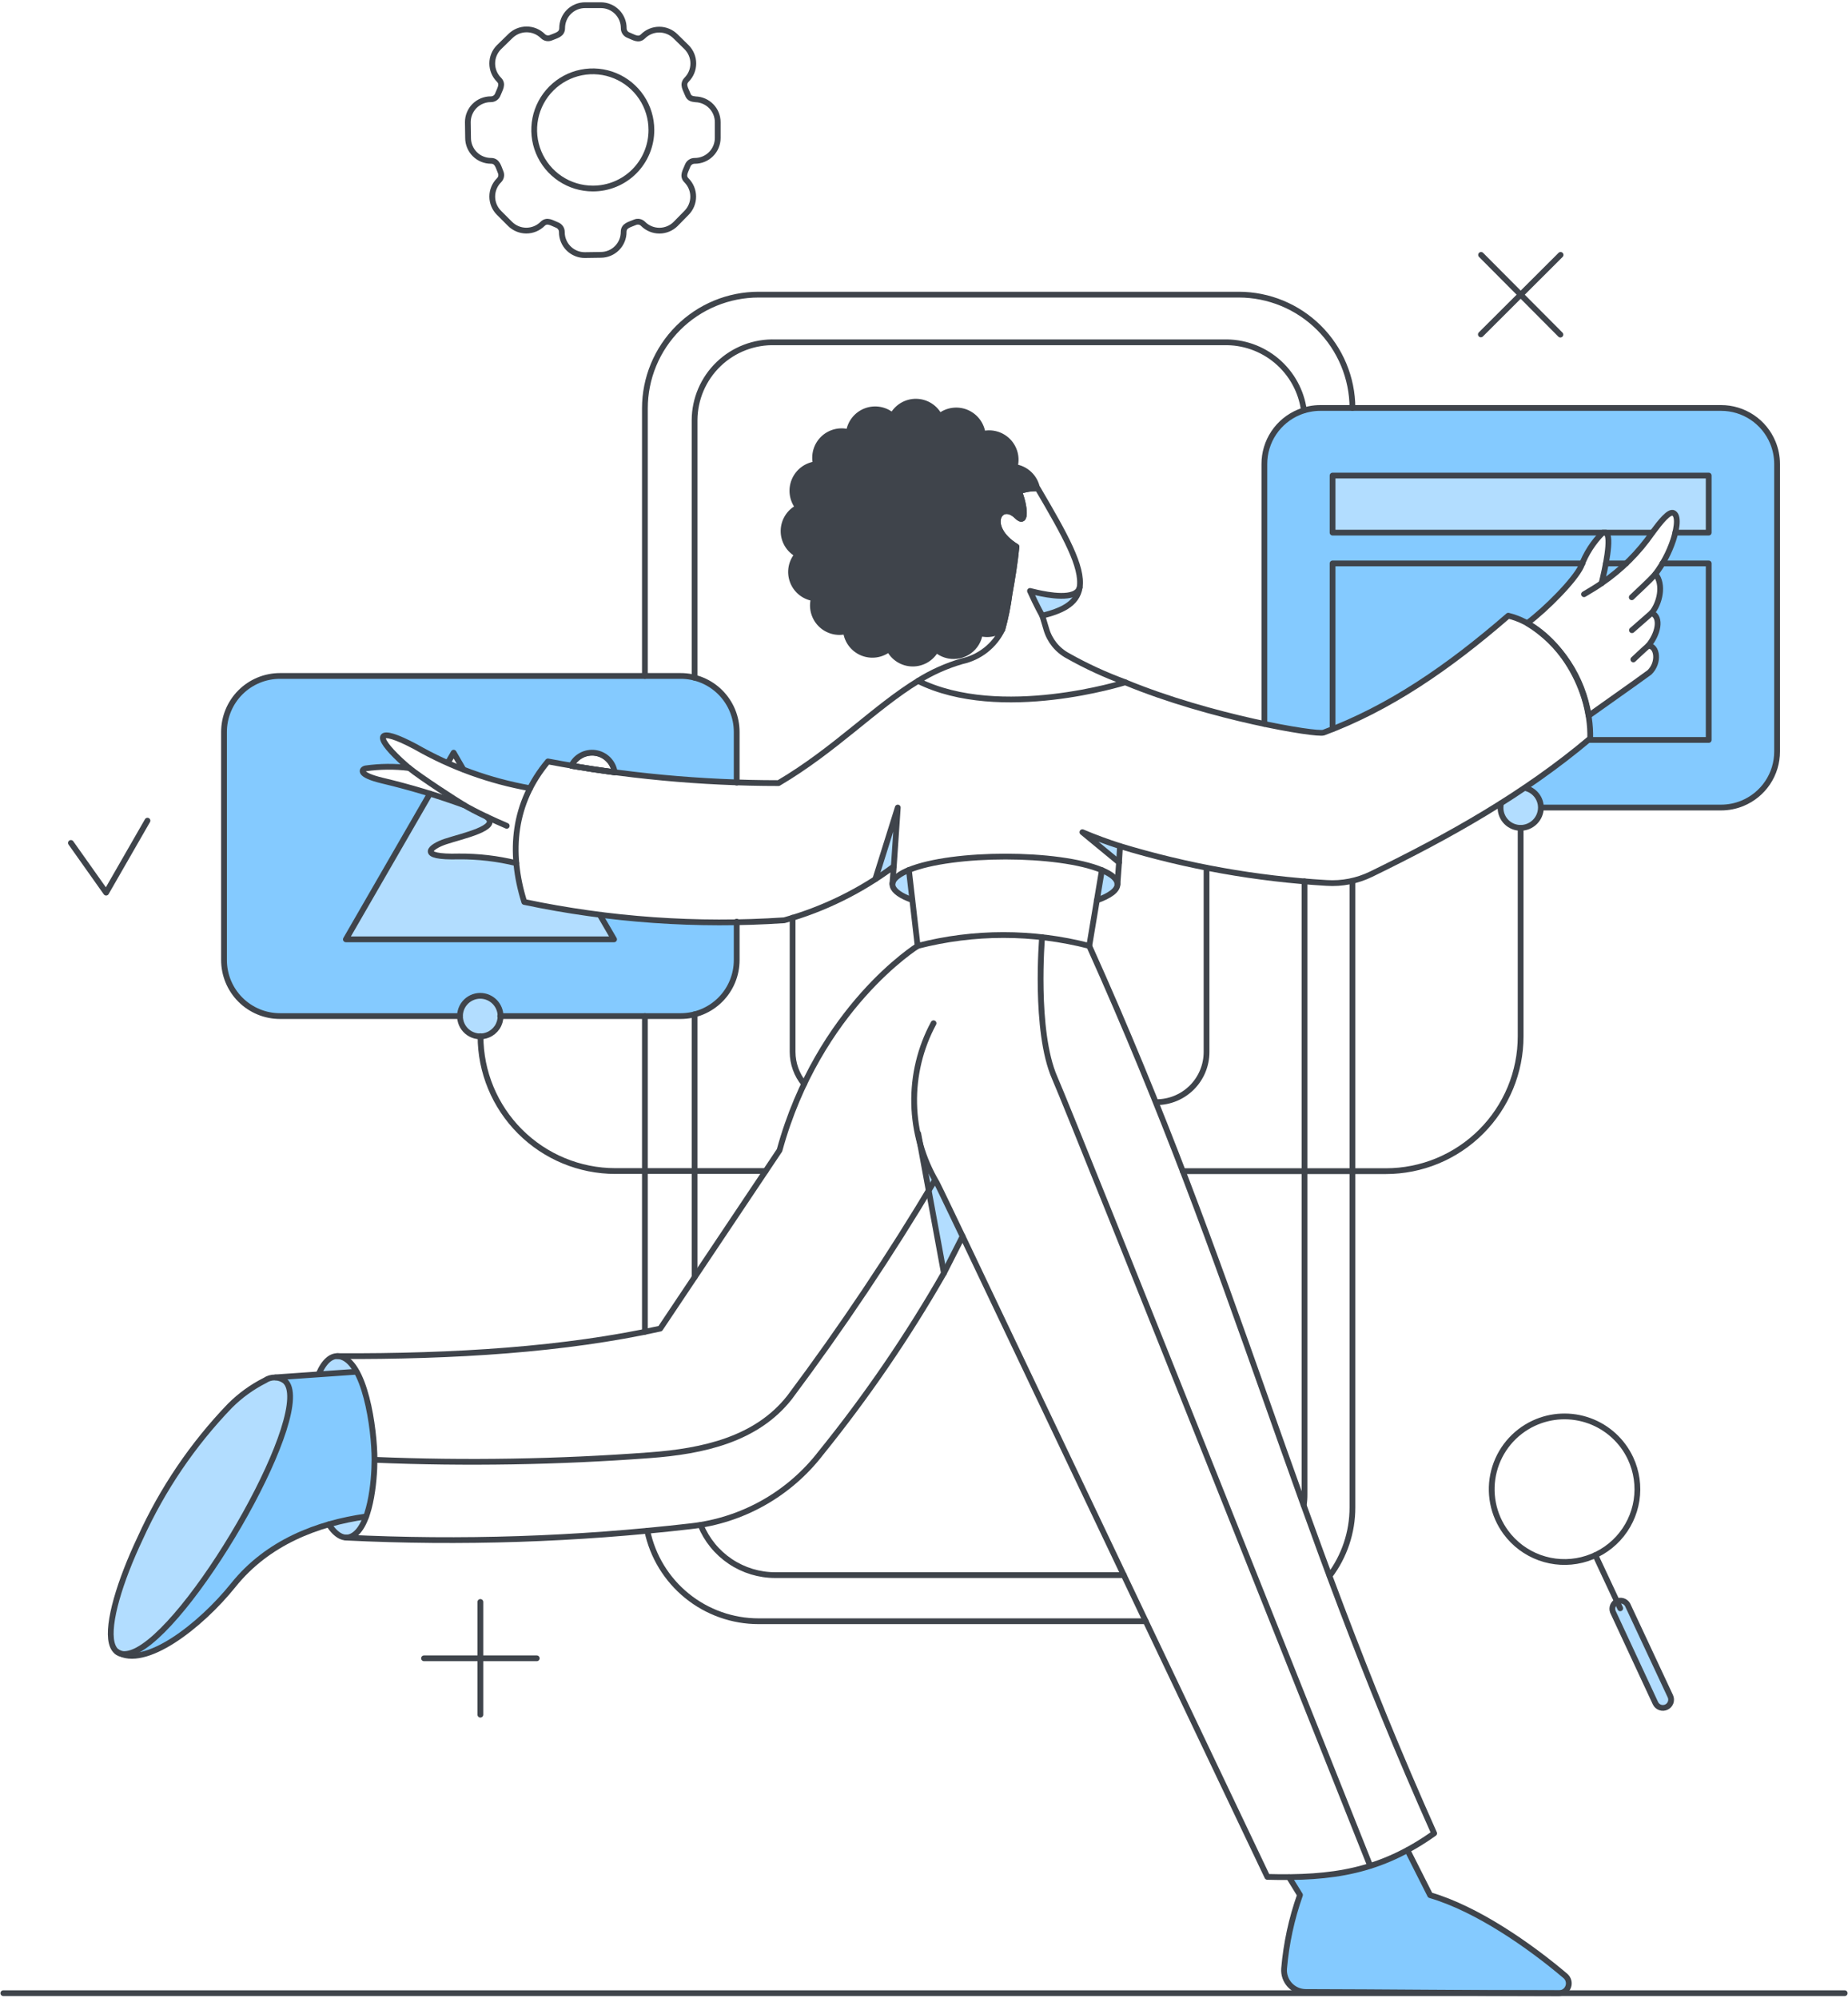 <svg width="246" height="266" viewBox="0 0 246 266" fill="none" xmlns="http://www.w3.org/2000/svg">
<path d="M47.417 182.608L36.569 183.349C37.062 183.332 37.544 183.502 37.919 183.825C42.577 187.822 22.807 221.325 16.218 220.16C15.876 220.032 15.555 219.854 15.266 219.631C18.804 223.169 27.541 215.403 31.062 211.008C35.615 205.344 42.231 202.805 48.739 201.879C50.664 196.626 50.007 187.1 47.419 182.608H47.417Z" fill="#84CAFF"/>
<path d="M208.378 263.032C203.614 259.037 196.628 254.117 190.381 252.288L187.36 246.307C182.494 248.831 177.067 250.077 171.587 249.928L173.016 252.284C171.905 255.436 171.203 258.718 170.927 262.049C170.88 262.648 171.021 263.247 171.33 263.763C171.639 264.279 172.101 264.685 172.651 264.927C173.016 265.088 173.412 265.171 173.81 265.172C184.635 265.198 194.083 265.304 207.521 265.331C207.721 265.332 207.918 265.287 208.098 265.199C208.277 265.112 208.434 264.984 208.557 264.827C208.68 264.669 208.764 264.485 208.805 264.29C208.845 264.094 208.84 263.892 208.79 263.698C208.724 263.439 208.58 263.207 208.378 263.032Z" fill="#84CAFF"/>
<path d="M76.059 101.944C76.338 101.351 76.801 100.864 77.38 100.556C77.958 100.247 78.621 100.133 79.269 100.232C79.917 100.33 80.516 100.634 80.977 101.1C81.439 101.566 81.737 102.168 81.828 102.818C79.839 102.553 77.907 102.262 76.059 101.944Z" stroke="#3F444B" stroke-width="0.769" stroke-linecap="round" stroke-linejoin="round"/>
<path fill-rule="evenodd" clip-rule="evenodd" d="M98.066 97.445C98.067 96.465 97.875 95.494 97.501 94.588C97.126 93.682 96.576 92.858 95.883 92.165C95.189 91.472 94.366 90.922 93.46 90.548C92.554 90.174 91.583 89.981 90.603 89.983H37.283C36.302 89.982 35.331 90.174 34.425 90.548C33.52 90.923 32.696 91.472 32.003 92.166C31.31 92.859 30.76 93.682 30.386 94.588C30.011 95.494 29.819 96.465 29.82 97.445V127.8C29.819 128.78 30.011 129.751 30.386 130.657C30.76 131.563 31.31 132.386 32.003 133.08C32.696 133.773 33.52 134.322 34.425 134.697C35.331 135.072 36.302 135.264 37.283 135.262H90.607C92.586 135.263 94.484 134.477 95.885 133.078C96.577 132.385 97.126 131.562 97.501 130.656C97.875 129.751 98.067 128.78 98.066 127.8V122.774C91.979 122.879 85.891 122.543 79.856 121.773L81.743 125.048H46.043L57.237 105.649C55.131 104.998 53.004 104.417 50.859 103.906C47.608 103.124 48.136 102.404 48.662 102.291C50.583 102.018 52.532 102 54.458 102.239L54.358 102.151C53.994 101.836 53.632 101.523 53.294 101.206C49.811 97.95 50.048 96.609 55.308 99.407C56.701 100.192 58.129 100.915 59.586 101.574L60.386 100.198L61.648 102.41C64.427 103.469 67.615 104.427 70.554 104.948C71.21 103.666 72.01 102.463 72.938 101.362C74.029 101.568 74.87 101.726 75.963 101.911C76.242 101.317 76.705 100.829 77.284 100.52C77.863 100.211 78.526 100.097 79.174 100.195C79.823 100.293 80.422 100.598 80.883 101.065C81.345 101.532 81.643 102.135 81.733 102.785C87.152 103.51 92.601 103.969 98.066 104.153V97.445Z" fill="#84CAFF"/>
<path fill-rule="evenodd" clip-rule="evenodd" d="M236.558 61.77C236.561 60.294 236.124 58.85 235.304 57.622C234.484 56.394 233.317 55.437 231.952 54.874C231.046 54.499 230.075 54.307 229.095 54.308H175.775C174.794 54.306 173.823 54.498 172.917 54.872C172.011 55.247 171.187 55.796 170.494 56.49C169.801 57.183 169.251 58.006 168.877 58.913C168.502 59.819 168.311 60.79 168.313 61.77V96.374C172.652 97.286 175.772 97.681 176.193 97.525C184.898 94.298 192.786 88.898 200.778 81.963C201.663 82.172 202.515 82.505 203.306 82.954C205.82 81.075 209.621 77.226 210.467 75.401C211.095 73.711 212.08 72.177 213.354 70.901H213.772C214.62 71.431 213.639 75.824 213.189 77.651C215.845 75.838 218.142 73.549 219.965 70.901C221.024 69.472 222.215 67.964 222.797 68.308C223.617 68.791 223.018 71.024 222.716 71.941C222.179 73.546 221.384 75.055 220.365 76.407C221.51 77.805 220.943 80.303 219.863 81.6C221.21 82.157 220.707 84.429 219.399 85.972C220.603 85.931 220.929 88.2 219.571 89.506L219.558 89.515C218.93 89.975 217.754 90.838 211.476 95.276C211.657 96.321 211.71 97.261 211.682 98.298C207.62 101.727 203.328 104.751 198.869 107.511H229.1C230.08 107.512 231.051 107.319 231.957 106.944C232.862 106.569 233.685 106.019 234.378 105.326C235.07 104.633 235.62 103.81 235.994 102.904C236.368 101.998 236.56 101.027 236.558 100.047V61.77Z" fill="#84CAFF"/>
<path d="M202.95 104.861C201.904 105.569 200.845 106.257 199.774 106.926C199.659 107.45 199.702 107.997 199.898 108.496C200.094 108.996 200.434 109.426 200.875 109.732C201.316 110.038 201.838 110.206 202.375 110.215C202.911 110.224 203.438 110.073 203.889 109.781C204.34 109.489 204.693 109.068 204.903 108.574C205.114 108.08 205.173 107.534 205.072 107.006C204.972 106.478 204.716 105.992 204.338 105.61C203.96 105.228 203.477 104.968 202.95 104.861Z" fill="#B2DDFF"/>
<path d="M66.631 135.262C66.632 135.797 66.474 136.319 66.177 136.764C65.88 137.208 65.457 137.554 64.963 137.758C64.594 137.912 64.196 137.982 63.797 137.962C63.397 137.943 63.007 137.835 62.655 137.647C62.303 137.458 61.996 137.193 61.759 136.872C61.522 136.55 61.358 136.18 61.282 135.787C61.204 135.395 61.215 134.991 61.312 134.604C61.41 134.216 61.592 133.856 61.846 133.547C62.1 133.239 62.42 132.991 62.781 132.821C63.143 132.651 63.537 132.563 63.937 132.564C64.651 132.569 65.334 132.855 65.838 133.36C66.342 133.865 66.627 134.548 66.631 135.262Z" fill="#B2DDFF"/>
<path d="M79.864 121.792C76.479 121.367 73.115 120.793 69.781 120.072C69.247 118.387 68.892 116.65 68.722 114.891C66.229 114.284 63.669 113.991 61.103 114.018C55.411 114.176 57.342 112.694 59.301 112.033C61.47 111.318 66.737 110.206 64.752 108.724C63.482 108.116 62.523 107.61 61.788 107.192C60.3 106.599 58.781 106.087 57.237 105.66L46.043 125.047H81.743L79.864 121.792Z" fill="#B2DDFF"/>
<path d="M177.387 63.306V70.902H219.915C220.974 69.472 222.156 67.976 222.747 68.308C223.191 68.557 223.304 69.525 222.985 70.902H227.457V63.306H177.387Z" fill="#B2DDFF"/>
<path d="M137.208 78.681L137.129 78.761L138.717 81.965C141.469 81.277 143.506 80.218 143.666 78.204C143.304 80.031 139.019 79.148 137.208 78.681Z" fill="#B2DDFF"/>
<path d="M149.12 112.662L148.961 114.806L144.086 110.81C145.738 111.495 147.418 112.113 149.12 112.662Z" fill="#B2DDFF"/>
<path d="M116.52 117.029C117.286 116.526 118.108 115.97 118.98 115.335L119.509 107.501L116.52 117.029Z" fill="#B2DDFF"/>
<path d="M124.905 157.758C123.656 155.622 122.763 153.298 122.258 150.876L125.672 169.455C126.519 167.867 127.344 166.251 128.133 164.579L124.905 157.758Z" fill="#B2DDFF"/>
<path d="M121.442 119.807C118.185 118.644 117.841 117.056 120.964 115.812L121.441 119.807H121.442Z" fill="#B2DDFF"/>
<path d="M146.658 115.838L145.996 119.86C147.716 119.251 148.749 118.51 148.749 117.718C148.749 117.029 148.008 116.394 146.658 115.838Z" fill="#B2DDFF"/>
<path d="M47.419 182.608L42.418 182.925C43.715 179.882 45.753 179.696 47.419 182.608Z" fill="#B2DDFF"/>
<path d="M48.742 201.874C47.551 205.049 45.568 205.71 43.77 202.931C45.402 202.468 47.063 202.115 48.742 201.874Z" fill="#B2DDFF"/>
<path d="M16.244 220.16C13.558 219.054 14.559 214.528 16.135 210.409C18.949 203.048 25.154 192.728 30.588 187.19C34.635 183.066 38.965 181.595 38.607 186.525C37.957 195.508 22.026 221.177 16.244 220.16Z" fill="#B2DDFF"/>
<path d="M138.06 64.999C137.918 64.275 137.554 63.613 137.018 63.105C136.482 62.597 135.801 62.27 135.069 62.167C135.238 61.571 135.247 60.941 135.096 60.34C134.945 59.739 134.638 59.189 134.207 58.743C133.775 58.299 133.234 57.975 132.638 57.806C132.041 57.636 131.411 57.627 130.81 57.778C130.738 57.148 130.498 56.548 130.116 56.042C129.733 55.536 129.222 55.142 128.635 54.9C128.048 54.659 127.407 54.58 126.779 54.672C126.151 54.764 125.559 55.023 125.066 55.423C124.85 54.99 124.546 54.606 124.175 54.295C123.803 53.985 123.372 53.754 122.907 53.617C122.443 53.48 121.955 53.44 121.475 53.5C120.994 53.56 120.531 53.718 120.114 53.964C119.557 54.294 119.101 54.772 118.798 55.343C118.317 54.928 117.733 54.651 117.108 54.541C116.483 54.431 115.84 54.491 115.246 54.716C114.653 54.941 114.131 55.322 113.736 55.819C113.341 56.316 113.088 56.911 113.003 57.54C112.406 57.37 111.775 57.359 111.173 57.51C110.571 57.661 110.02 57.968 109.574 58.401C109.129 58.833 108.805 59.374 108.636 59.971C108.466 60.568 108.457 61.2 108.609 61.801C107.981 61.875 107.383 62.116 106.879 62.499C106.375 62.882 105.982 63.393 105.742 63.979C105.502 64.565 105.422 65.204 105.512 65.831C105.602 66.457 105.858 67.049 106.254 67.543C105.674 67.832 105.185 68.275 104.84 68.824C104.496 69.372 104.309 70.005 104.301 70.653C104.293 71.301 104.463 71.938 104.794 72.496C105.124 73.053 105.602 73.508 106.174 73.812C105.754 74.29 105.471 74.874 105.356 75.501C105.241 76.127 105.297 76.774 105.52 77.371C105.743 77.968 106.123 78.493 106.62 78.892C107.117 79.29 107.713 79.546 108.345 79.633C108.174 80.23 108.164 80.861 108.315 81.463C108.466 82.064 108.773 82.616 109.205 83.061C109.637 83.507 110.179 83.831 110.776 84C111.373 84.169 112.004 84.179 112.606 84.026C112.677 84.657 112.916 85.257 113.298 85.763C113.681 86.27 114.192 86.664 114.779 86.905C115.366 87.146 116.007 87.224 116.635 87.132C117.263 87.04 117.855 86.781 118.348 86.382C118.637 86.961 119.081 87.449 119.629 87.793C120.178 88.137 120.811 88.323 121.458 88.332C122.105 88.34 122.742 88.169 123.3 87.84C123.857 87.51 124.312 87.033 124.616 86.461C125.096 86.881 125.679 87.163 126.306 87.278C126.932 87.392 127.578 87.335 128.175 87.113C128.771 86.891 129.297 86.511 129.695 86.014C130.093 85.517 130.35 84.922 130.438 84.291C130.942 84.433 131.472 84.462 131.99 84.375C132.507 84.288 132.998 84.088 133.428 83.788C134.265 80.159 134.893 76.485 135.308 72.784C130.989 70.137 133.137 66.515 135.387 68.734C136.684 70.031 136.446 67.358 135.652 65.426C136.416 65.118 137.236 64.972 138.06 64.999Z" fill="#3F444B"/>
<path d="M222.322 225.798L216.631 213.623C216.537 213.435 216.389 213.279 216.206 213.173C216.024 213.068 215.815 213.018 215.605 213.03C215.394 213.042 215.192 213.115 215.023 213.24C214.853 213.365 214.724 213.537 214.651 213.734C214.552 213.998 214.56 214.291 214.673 214.549L220.363 226.724C220.422 226.856 220.506 226.976 220.611 227.076C220.717 227.176 220.841 227.253 220.976 227.305C221.112 227.356 221.257 227.379 221.402 227.373C221.547 227.366 221.689 227.331 221.82 227.269C221.952 227.207 222.07 227.12 222.166 227.012C222.263 226.903 222.336 226.777 222.382 226.639C222.429 226.502 222.448 226.357 222.438 226.212C222.427 226.068 222.388 225.927 222.322 225.798Z" fill="#B2DDFF"/>
<path d="M0.445 265.335H245.558" stroke="#3F444B" stroke-width="0.769" stroke-linecap="round" stroke-linejoin="round"/>
<path d="M153.938 146.722C155.707 146.722 157.403 146.019 158.655 144.769C159.906 143.518 160.61 141.822 160.611 140.053V115.547" stroke="#3F444B" stroke-width="0.769" stroke-linecap="round" stroke-linejoin="round"/>
<path d="M105.508 122.163V140.026C105.51 141.581 106.052 143.087 107.04 144.288" stroke="#3F444B" stroke-width="0.769" stroke-linecap="round" stroke-linejoin="round"/>
<path d="M92.461 170.011V135.024" stroke="#3F444B" stroke-width="0.769" stroke-linecap="round" stroke-linejoin="round"/>
<path d="M149.599 209.68H103.212C101.078 209.685 98.992 209.052 97.219 207.864C95.447 206.676 94.069 204.986 93.262 203.011" stroke="#3F444B" stroke-width="0.769" stroke-linecap="round" stroke-linejoin="round"/>
<path d="M173.653 117.32V198.91C173.658 199.406 173.622 199.902 173.547 200.392" stroke="#3F444B" stroke-width="0.769" stroke-linecap="round" stroke-linejoin="round"/>
<path d="M173.574 54.626C173.222 52.064 171.936 49.722 169.963 48.051C167.989 46.379 165.468 45.496 162.883 45.571H103.232C101.84 45.523 100.452 45.754 99.151 46.252C97.85 46.749 96.663 47.503 95.658 48.467C94.654 49.432 93.853 50.589 93.304 51.869C92.755 53.149 92.468 54.526 92.461 55.918V90.221" stroke="#3F444B" stroke-width="0.769" stroke-linecap="round" stroke-linejoin="round"/>
<path d="M98.066 104.179V97.445C98.067 96.465 97.875 95.494 97.501 94.588C97.126 93.682 96.576 92.858 95.883 92.165C95.189 91.472 94.366 90.922 93.46 90.548C92.554 90.174 91.583 89.981 90.603 89.983H37.283C36.302 89.982 35.331 90.174 34.425 90.548C33.52 90.923 32.696 91.472 32.003 92.166C31.31 92.859 30.76 93.682 30.386 94.588C30.011 95.494 29.819 96.465 29.82 97.445V127.8C29.819 128.78 30.011 129.751 30.386 130.657C30.76 131.563 31.31 132.386 32.003 133.08C32.696 133.773 33.52 134.322 34.425 134.697C35.331 135.072 36.302 135.264 37.283 135.262H61.23M98.066 122.692V127.8C98.067 128.78 97.875 129.751 97.501 130.656C97.127 131.562 96.578 132.385 95.885 133.078C95.192 133.771 94.369 134.321 93.464 134.696C92.558 135.071 91.588 135.263 90.608 135.262H66.584" stroke="#3F444B" stroke-width="0.769" stroke-linecap="round" stroke-linejoin="round"/>
<path d="M199.799 106.951C199.768 107.135 199.751 107.321 199.746 107.508C199.742 107.861 199.808 108.212 199.941 108.54C200.074 108.867 200.27 109.165 200.519 109.417C200.767 109.668 201.063 109.867 201.39 110.003C201.716 110.139 202.066 110.208 202.419 110.208C203.134 110.204 203.819 109.919 204.325 109.413C204.83 108.908 205.116 108.223 205.119 107.508C205.12 106.891 204.906 106.293 204.515 105.815C204.124 105.338 203.58 105.011 202.975 104.889" stroke="#3F444B" stroke-width="0.769" stroke-linecap="round" stroke-linejoin="round"/>
<path d="M59.621 101.521L60.387 100.198L61.658 102.395" stroke="#3F444B" stroke-width="0.769" stroke-linecap="round" stroke-linejoin="round"/>
<path d="M76.059 101.944C76.338 101.351 76.801 100.864 77.38 100.556C77.958 100.247 78.621 100.133 79.269 100.232C79.917 100.33 80.516 100.634 80.977 101.1C81.439 101.566 81.737 102.168 81.828 102.818C79.839 102.553 77.907 102.262 76.059 101.944Z" stroke="#3F444B" stroke-width="0.769" stroke-linecap="round" stroke-linejoin="round"/>
<path d="M79.864 121.818L81.743 125.047H46.043L57.237 105.648" stroke="#3F444B" stroke-width="0.769" stroke-linecap="round" stroke-linejoin="round"/>
<path d="M168.309 96.377V61.772C168.306 60.295 168.742 58.851 169.562 57.623C170.382 56.395 171.549 55.438 172.914 54.875C173.82 54.5 174.791 54.307 175.771 54.308H229.096C230.573 54.306 232.018 54.742 233.246 55.563C234.474 56.383 235.431 57.55 235.994 58.915C236.369 59.82 236.561 60.791 236.56 61.772V100.039C236.562 101.516 236.126 102.96 235.305 104.188C234.485 105.416 233.318 106.372 231.953 106.936C231.048 107.31 230.077 107.503 229.096 107.501H205.188" stroke="#3F444B" stroke-width="0.769" stroke-linecap="round" stroke-linejoin="round"/>
<path d="M180.034 54.308C180.019 50.303 178.417 46.467 175.58 43.639C172.743 40.812 168.902 39.224 164.896 39.223H100.985C98.997 39.222 97.028 39.614 95.192 40.374C93.355 41.134 91.686 42.249 90.28 43.655C88.874 45.061 87.759 46.73 86.999 48.567C86.238 50.404 85.847 52.373 85.848 54.361V89.983" stroke="#3F444B" stroke-width="0.769" stroke-linecap="round" stroke-linejoin="round"/>
<path d="M85.848 177.288V135.262" stroke="#3F444B" stroke-width="0.769" stroke-linecap="round" stroke-linejoin="round"/>
<path d="M152.51 215.821H100.983C97.505 215.821 94.134 214.624 91.435 212.431C88.736 210.238 86.875 207.182 86.164 203.778" stroke="#3F444B" stroke-width="0.769" stroke-linecap="round" stroke-linejoin="round"/>
<path d="M180.032 117.32V200.683C180.034 203.968 178.965 207.163 176.988 209.786" stroke="#3F444B" stroke-width="0.769" stroke-linecap="round" stroke-linejoin="round"/>
<path d="M219.941 70.902H177.387V63.306H227.457V70.902H223.012" stroke="#3F444B" stroke-width="0.769" stroke-linecap="round" stroke-linejoin="round"/>
<path d="M213.773 75.004H216.473" stroke="#3F444B" stroke-width="0.769" stroke-linecap="round" stroke-linejoin="round"/>
<path d="M177.387 97.048V75.004H210.653" stroke="#3F444B" stroke-width="0.769" stroke-linecap="round" stroke-linejoin="round"/>
<path d="M221.291 75.004H227.457V98.504H211.473" stroke="#3F444B" stroke-width="0.769" stroke-linecap="round" stroke-linejoin="round"/>
<path d="M202.422 110.201V137.962C202.422 140.318 201.958 142.651 201.057 144.828C200.155 147.005 198.833 148.983 197.167 150.649C195.501 152.316 193.523 153.637 191.346 154.539C189.17 155.441 186.836 155.905 184.48 155.905H157.434" stroke="#3F444B" stroke-width="0.769" stroke-linecap="round" stroke-linejoin="round"/>
<path d="M101.91 155.891H81.907C77.147 155.887 72.583 153.994 69.219 150.627C65.855 147.26 63.965 142.695 63.965 137.935" stroke="#3F444B" stroke-width="0.769" stroke-linecap="round" stroke-linejoin="round"/>
<path d="M63.945 213.254V228.259" stroke="#3F444B" stroke-width="0.769" stroke-linecap="round" stroke-linejoin="round"/>
<path d="M71.451 220.756H56.445" stroke="#3F444B" stroke-width="0.769" stroke-linecap="round" stroke-linejoin="round"/>
<path d="M143.721 78.199C143.271 79.972 139.402 79.184 138.084 78.896L137.109 78.666C137.945 80.541 138.739 81.963 138.739 81.963" stroke="#3F444B" stroke-width="0.769" stroke-linecap="round" stroke-linejoin="round"/>
<path d="M149.811 90.829C147.17 89.867 144.612 88.69 142.163 87.309C141.467 86.938 140.853 86.43 140.357 85.816C139.862 85.203 139.495 84.495 139.278 83.736C139.092 83.153 138.934 82.544 138.748 81.96C141.141 81.36 143.379 80.474 143.723 78.199C144.141 75.46 141.833 71.314 138.14 65.027C137.293 64.987 136.446 65.121 135.652 65.423C136.42 67.355 136.689 70.019 135.388 68.731C133.145 66.502 130.994 70.134 135.308 72.78C135.096 74.977 134.751 77.014 134.382 79.078C134.179 80.67 133.86 82.244 133.429 83.789C132.915 84.857 132.164 85.794 131.233 86.528C130.302 87.261 129.216 87.773 128.058 88.024C125.996 88.622 124.027 89.503 122.207 90.643C133.163 96.095 149.788 90.829 149.788 90.829H149.811Z" stroke="#3F444B" stroke-width="0.769" stroke-linecap="round" stroke-linejoin="round"/>
<path d="M148.961 114.806L144.086 110.783C145.724 111.477 147.393 112.095 149.088 112.635" stroke="#3F444B" stroke-width="0.769" stroke-linecap="round" stroke-linejoin="round"/>
<path d="M148.75 117.717C149.005 114.223 148.928 115.368 149.094 112.635C158.034 115.35 167.264 116.996 176.59 117.537C178.634 117.672 180.678 117.271 182.519 116.373C192.903 111.315 202.839 105.764 211.683 98.297C211.874 91.21 206.859 83.438 200.779 81.963C192.787 88.897 184.898 94.298 176.193 97.524C175.262 97.87 161.12 95.52 149.782 90.829" stroke="#3F444B" stroke-width="0.769" stroke-linecap="round" stroke-linejoin="round"/>
<path d="M116.52 117.029L119.509 107.501L118.98 115.335" stroke="#3F444B" stroke-width="0.769" stroke-linecap="round" stroke-linejoin="round"/>
<path d="M118.797 117.645L118.978 115.335C114.6 118.603 109.657 121.034 104.396 122.507C92.803 123.287 81.158 122.468 69.789 120.072C67.699 113.405 68.332 106.865 72.938 101.362C83.058 103.28 93.336 104.246 103.636 104.247C111.099 99.854 116.444 94.163 122.214 90.643" stroke="#3F444B" stroke-width="0.769" stroke-linecap="round" stroke-linejoin="round"/>
<path d="M122.156 125.921C122.156 125.921 108.978 134.124 103.769 153.126L87.888 176.864C75.223 179.661 60.556 180.603 44.891 180.529" stroke="#3F444B" stroke-width="0.769" stroke-linecap="round" stroke-linejoin="round"/>
<path d="M125.649 169.481L122.234 150.903" stroke="#3F444B" stroke-width="0.769" stroke-linecap="round" stroke-linejoin="round"/>
<path d="M124.272 136.215C122.502 139.498 121.613 143.184 121.692 146.913C121.771 150.642 122.815 154.287 124.722 157.493C124.85 157.707 128.136 164.585 128.136 164.585" stroke="#3F444B" stroke-width="0.769" stroke-linecap="round" stroke-linejoin="round"/>
<path d="M48.742 201.874C42.232 202.799 35.611 205.337 31.064 211.004C26.693 216.452 19.246 222.229 15.594 219.901" stroke="#3F444B" stroke-width="0.769" stroke-linecap="round" stroke-linejoin="round"/>
<path d="M120.988 115.812L122.153 125.921C129.645 123.987 137.506 123.987 144.998 125.921L146.681 115.838" stroke="#3F444B" stroke-width="0.769" stroke-linecap="round" stroke-linejoin="round"/>
<path d="M146 119.86C147.721 119.251 148.753 118.512 148.753 117.718C148.753 117.03 148.013 116.393 146.688 115.839C140.923 113.423 126.814 113.433 120.992 115.812C120.044 116.199 118.557 116.974 118.83 117.966C119.016 118.644 119.955 119.289 121.442 119.807" stroke="#3F444B" stroke-width="0.769" stroke-linecap="round" stroke-linejoin="round"/>
<path d="M217.215 79.509C217.797 78.927 219.517 77.393 220.364 76.414" stroke="#3F444B" stroke-width="0.769" stroke-linecap="round" stroke-linejoin="round"/>
<path d="M210.863 79.105C211.71 78.602 212.504 78.13 213.191 77.651" stroke="#3F444B" stroke-width="0.769" stroke-linecap="round" stroke-linejoin="round"/>
<path d="M219.864 81.6L217.242 83.895" stroke="#3F444B" stroke-width="0.769" stroke-linecap="round" stroke-linejoin="round"/>
<path d="M217.426 87.786C217.426 87.786 218.932 86.365 219.398 85.975" stroke="#3F444B" stroke-width="0.769" stroke-linecap="round" stroke-linejoin="round"/>
<path d="M144.993 125.921C164.895 170.143 171.907 201.561 190.909 244.058C183.761 249.142 177.369 250.087 168.706 249.853L128.137 164.585L125.649 169.481C120.836 177.889 115.358 185.898 109.267 193.431C107.188 196.132 104.587 198.387 101.618 200.06C98.648 201.733 95.373 202.791 91.986 203.17C76.739 204.932 61.373 205.438 46.043 204.683" stroke="#3F444B" stroke-width="0.769" stroke-linecap="round" stroke-linejoin="round"/>
<path d="M187.358 246.307L190.375 252.288C196.621 254.114 203.63 259.011 208.371 263.032C208.576 263.205 208.723 263.436 208.792 263.695C208.86 263.954 208.847 264.227 208.754 264.478C208.663 264.73 208.496 264.947 208.277 265.1C208.058 265.254 207.796 265.336 207.529 265.335C194.085 265.322 184.637 265.196 173.818 265.176C173.419 265.174 173.025 265.09 172.66 264.93C172.294 264.769 171.966 264.536 171.695 264.243C171.424 263.95 171.217 263.604 171.086 263.227C170.955 262.851 170.904 262.451 170.935 262.053C171.22 258.713 171.932 255.422 173.05 252.262L171.596 249.906" stroke="#3F444B" stroke-width="0.769" stroke-linecap="round" stroke-linejoin="round"/>
<path d="M43.768 202.929C44.781 204.494 45.857 204.968 46.81 204.515C49.305 203.335 49.854 197.132 49.854 194.328C49.854 190.18 48.586 181.064 45.132 180.544C44.123 180.393 43.154 181.201 42.418 182.922" stroke="#3F444B" stroke-width="0.769" stroke-linecap="round" stroke-linejoin="round"/>
<path d="M35.271 183.765C33.538 184.639 31.957 185.785 30.587 187.16C25.648 192.298 21.62 198.24 18.677 204.731C15.958 210.477 14.253 216.093 14.867 218.678C15.285 220.458 16.748 220.514 18.361 219.641C26.265 215.361 42.134 187.462 37.919 183.825C37.539 183.54 37.08 183.381 36.605 183.37C36.13 183.359 35.664 183.498 35.272 183.765H35.271Z" stroke="#3F444B" stroke-width="0.769" stroke-linecap="round" stroke-linejoin="round"/>
<path d="M138.722 124.756C138.722 124.756 137.663 137.221 140.393 143.467C143.123 149.713 182.392 248.371 182.392 248.371" stroke="#3F444B" stroke-width="0.769" stroke-linecap="round" stroke-linejoin="round"/>
<path d="M124.429 157.149C118.499 167.104 112.05 176.742 105.11 186.022C100.7 191.64 93.572 193.2 86.454 193.722C74.284 194.63 62.072 194.834 49.879 194.331" stroke="#3F444B" stroke-width="0.769" stroke-linecap="round" stroke-linejoin="round"/>
<path d="M66.631 135.262C66.632 135.797 66.474 136.319 66.177 136.764C65.88 137.208 65.457 137.554 64.963 137.758C64.594 137.912 64.196 137.982 63.797 137.962C63.397 137.943 63.007 137.835 62.655 137.647C62.303 137.458 61.996 137.193 61.759 136.872C61.522 136.55 61.358 136.18 61.282 135.787C61.204 135.395 61.215 134.991 61.312 134.604C61.41 134.216 61.592 133.856 61.846 133.547C62.1 133.239 62.42 132.991 62.781 132.821C63.143 132.651 63.537 132.563 63.937 132.564C64.651 132.569 65.334 132.855 65.838 133.36C66.342 133.865 66.627 134.548 66.631 135.262Z" stroke="#3F444B" stroke-width="0.769" stroke-linecap="round" stroke-linejoin="round"/>
<path d="M9.441 112.212L14.126 118.829L19.63 109.248" stroke="#3F444B" stroke-width="0.769" stroke-linecap="round" stroke-linejoin="round"/>
<path d="M135.65 65.423C136.444 67.355 136.686 70.02 135.385 68.731C133.142 66.503 130.992 70.134 135.306 72.781C135.094 74.951 134.749 77.016 134.379 79.079C134.171 80.669 133.853 82.243 133.427 83.79C132.836 84.2 132.134 84.421 131.415 84.425C131.086 84.421 130.758 84.377 130.44 84.293C130.376 84.765 130.216 85.219 129.971 85.629C129.726 86.037 129.401 86.392 129.014 86.672C128.628 86.951 128.189 87.15 127.724 87.254C127.259 87.359 126.777 87.369 126.308 87.282C125.681 87.166 125.098 86.883 124.619 86.463C124.315 87.035 123.86 87.513 123.303 87.844C122.745 88.174 122.108 88.344 121.46 88.336C120.812 88.328 120.179 88.141 119.631 87.797C119.082 87.453 118.639 86.963 118.35 86.383C117.857 86.782 117.265 87.04 116.638 87.132C116.01 87.223 115.369 87.144 114.783 86.904C114.196 86.663 113.684 86.269 113.302 85.763C112.919 85.257 112.68 84.658 112.608 84.028C112.007 84.18 111.376 84.17 110.779 84.001C110.182 83.831 109.64 83.507 109.209 83.062C108.777 82.617 108.47 82.065 108.318 81.464C108.167 80.862 108.177 80.231 108.347 79.634C107.716 79.547 107.12 79.291 106.623 78.892C106.126 78.494 105.746 77.969 105.524 77.372C105.301 76.775 105.244 76.129 105.359 75.502C105.474 74.876 105.757 74.292 106.177 73.813C105.605 73.509 105.127 73.054 104.797 72.497C104.467 71.939 104.297 71.302 104.305 70.655C104.313 70.007 104.5 69.374 104.844 68.826C105.188 68.277 105.677 67.834 106.256 67.545C105.862 67.05 105.606 66.459 105.517 65.832C105.427 65.206 105.507 64.567 105.747 63.981C105.987 63.396 106.379 62.885 106.883 62.502C107.386 62.119 107.983 61.878 108.612 61.803C108.46 61.201 108.469 60.57 108.638 59.973C108.807 59.376 109.131 58.834 109.577 58.402C110.022 57.97 110.574 57.663 111.175 57.512C111.777 57.361 112.408 57.371 113.005 57.541C113.091 56.913 113.344 56.318 113.739 55.822C114.134 55.325 114.656 54.944 115.249 54.719C115.842 54.494 116.486 54.433 117.111 54.544C117.736 54.654 118.319 54.93 118.8 55.345C119.104 54.773 119.559 54.295 120.116 53.965C120.674 53.635 121.311 53.465 121.959 53.473C122.606 53.481 123.239 53.668 123.788 54.012C124.336 54.356 124.779 54.845 125.069 55.424C125.562 55.027 126.153 54.77 126.78 54.679C127.407 54.588 128.047 54.667 128.633 54.907C129.219 55.148 129.73 55.541 130.113 56.046C130.495 56.551 130.735 57.149 130.808 57.778C131.409 57.627 132.04 57.637 132.636 57.806C133.232 57.976 133.774 58.3 134.205 58.745C134.637 59.19 134.944 59.741 135.095 60.342C135.247 60.943 135.237 61.574 135.068 62.17C135.799 62.272 136.48 62.6 137.016 63.108C137.553 63.615 137.917 64.278 138.058 65.002C137.235 64.974 136.415 65.117 135.65 65.423Z" stroke="#3F444B" stroke-width="0.769" stroke-linecap="round" stroke-linejoin="round"/>
<path d="M207.741 33.931L197.129 44.517" stroke="#3F444B" stroke-width="0.769" stroke-linecap="round" stroke-linejoin="round"/>
<path d="M207.715 44.543L197.156 33.931" stroke="#3F444B" stroke-width="0.769" stroke-linecap="round" stroke-linejoin="round"/>
<path d="M222.349 225.798C222.411 225.928 222.446 226.069 222.452 226.213C222.459 226.357 222.437 226.501 222.388 226.636C222.339 226.771 222.263 226.896 222.166 227.002C222.068 227.108 221.951 227.193 221.82 227.254C221.69 227.315 221.549 227.35 221.405 227.357C221.261 227.363 221.117 227.342 220.982 227.292C220.846 227.243 220.722 227.168 220.616 227.07C220.51 226.973 220.425 226.855 220.364 226.724L214.7 214.551C214.603 214.295 214.605 214.012 214.707 213.758C214.809 213.504 215.004 213.298 215.251 213.181C215.498 213.064 215.781 213.045 216.042 213.127C216.303 213.209 216.523 213.387 216.659 213.625L222.349 225.798Z" stroke="#3F444B" stroke-width="0.769" stroke-linecap="round" stroke-linejoin="round"/>
<path d="M212.371 207.034L215.678 214.1" stroke="#3F444B" stroke-width="0.769" stroke-linecap="round" stroke-linejoin="round"/>
<path d="M204.166 189.461C202.866 190.068 201.718 190.955 200.802 192.058C199.887 193.162 199.228 194.455 198.873 195.844C198.517 197.233 198.475 198.684 198.747 200.092C199.02 201.499 199.602 202.829 200.45 203.985C201.586 205.529 203.154 206.702 204.956 207.356C206.758 208.009 208.713 208.115 210.574 207.658C212.436 207.202 214.121 206.205 215.416 204.792C216.711 203.379 217.559 201.614 217.852 199.719C218.143 197.823 217.865 195.884 217.054 194.146C215.964 191.817 213.995 190.016 211.578 189.138C209.162 188.26 206.496 188.376 204.166 189.461Z" stroke="#3F444B" stroke-width="0.769" stroke-linecap="round" stroke-linejoin="round"/>
<path d="M92.596 13.222C92.114 13.167 91.748 13.11 91.551 12.576C91.273 11.851 90.795 11.246 91.398 10.611C91.97 10.037 92.291 9.259 92.291 8.448C92.291 7.638 91.97 6.86 91.398 6.286L89.917 4.834C89.343 4.264 88.567 3.944 87.758 3.944C86.949 3.944 86.173 4.264 85.599 4.834C84.994 5.439 84.359 4.955 83.663 4.682C83.473 4.612 83.31 4.483 83.196 4.316C83.083 4.148 83.024 3.949 83.029 3.746C83.03 3.345 82.952 2.947 82.799 2.575C82.646 2.204 82.421 1.867 82.137 1.583C81.853 1.299 81.516 1.074 81.145 0.921C80.773 0.768 80.376 0.69 79.974 0.691H77.885C77.483 0.69 77.085 0.769 76.714 0.922C76.343 1.075 76.006 1.3 75.722 1.584C75.439 1.868 75.214 2.205 75.061 2.576C74.908 2.947 74.83 3.345 74.831 3.746C74.831 4.593 74.044 4.721 73.349 5.017C73.167 5.096 72.966 5.118 72.771 5.08C72.576 5.042 72.398 4.946 72.26 4.804C71.686 4.234 70.909 3.914 70.1 3.914C69.291 3.914 68.515 4.234 67.941 4.804L66.42 6.286C65.847 6.859 65.525 7.637 65.525 8.448C65.525 9.259 65.847 10.037 66.42 10.611C67.025 11.216 66.541 11.851 66.267 12.576C66.196 12.767 66.068 12.93 65.9 13.044C65.733 13.158 65.534 13.216 65.331 13.212C64.93 13.211 64.532 13.289 64.161 13.442C63.79 13.596 63.453 13.821 63.169 14.104C62.885 14.388 62.661 14.726 62.508 15.097C62.355 15.468 62.276 15.865 62.277 16.267L62.308 18.356C62.307 18.757 62.385 19.155 62.538 19.526C62.692 19.897 62.916 20.234 63.2 20.518C63.484 20.802 63.821 21.027 64.192 21.18C64.563 21.333 64.96 21.412 65.362 21.411C66.208 21.411 66.337 22.198 66.632 22.893C66.717 23.078 66.743 23.284 66.705 23.484C66.667 23.684 66.567 23.867 66.42 24.008C65.848 24.581 65.527 25.357 65.527 26.167C65.527 26.976 65.848 27.753 66.42 28.326L67.902 29.808C68.476 30.378 69.252 30.698 70.061 30.698C70.87 30.698 71.647 30.378 72.221 29.808C72.825 29.202 73.46 29.685 74.157 29.958C74.346 30.03 74.509 30.159 74.623 30.327C74.736 30.494 74.796 30.693 74.792 30.896C74.79 31.298 74.868 31.697 75.021 32.069C75.174 32.441 75.399 32.779 75.684 33.064C75.968 33.349 76.306 33.574 76.678 33.727C77.05 33.881 77.449 33.959 77.851 33.958L79.969 33.927C80.37 33.927 80.767 33.849 81.137 33.695C81.508 33.542 81.844 33.317 82.128 33.033C82.411 32.749 82.636 32.412 82.789 32.041C82.942 31.671 83.02 31.273 83.019 30.872C83.019 30.025 83.806 29.905 84.503 29.602C84.687 29.517 84.894 29.491 85.094 29.529C85.294 29.568 85.477 29.668 85.617 29.815C86.191 30.385 86.967 30.705 87.776 30.705C88.585 30.705 89.361 30.385 89.935 29.815L91.387 28.333C91.957 27.759 92.277 26.983 92.277 26.174C92.277 25.365 91.957 24.588 91.387 24.014C90.782 23.41 91.266 22.775 91.539 22.049C91.611 21.859 91.739 21.697 91.907 21.583C92.075 21.469 92.274 21.41 92.476 21.414C92.879 21.416 93.278 21.339 93.65 21.186C94.023 21.033 94.361 20.808 94.646 20.524C94.931 20.24 95.157 19.902 95.31 19.529C95.464 19.157 95.542 18.759 95.541 18.356V16.267C95.541 15.476 95.234 14.716 94.685 14.148C94.135 13.58 93.386 13.248 92.596 13.222Z" stroke="#3F444B" stroke-width="0.769" stroke-linecap="round" stroke-linejoin="round"/>
<path d="M78.91 25.097C77.367 25.097 75.859 24.639 74.576 23.782C73.293 22.925 72.294 21.707 71.703 20.281C71.113 18.856 70.958 17.287 71.259 15.774C71.56 14.261 72.303 12.871 73.394 11.78C74.485 10.689 75.875 9.946 77.388 9.645C78.901 9.344 80.47 9.498 81.895 10.089C83.321 10.679 84.539 11.679 85.396 12.962C86.254 14.245 86.711 15.753 86.711 17.296C86.715 18.321 86.515 19.337 86.124 20.285C85.734 21.233 85.159 22.095 84.434 22.82C83.709 23.545 82.848 24.119 81.9 24.51C80.951 24.901 79.936 25.1 78.91 25.097Z" stroke="#3F444B" stroke-width="0.769" stroke-linecap="round" stroke-linejoin="round"/>
<path d="M222.719 71.941C223.021 71.024 223.62 68.791 222.799 68.308C222.217 67.964 221.026 69.472 219.967 70.902C218.144 73.55 215.847 75.838 213.192 77.651C213.642 75.825 214.623 71.431 213.774 70.902H213.356C212.082 72.177 211.098 73.711 210.47 75.401C209.623 77.226 205.823 81.075 203.309 82.954C205.482 84.293 207.338 86.089 208.749 88.217C210.159 90.344 211.091 92.753 211.479 95.276C217.797 90.809 218.948 89.965 219.573 89.507C220.931 88.2 220.605 85.931 219.402 85.972C220.71 84.429 221.213 82.157 219.866 81.6C220.945 80.303 221.512 77.805 220.367 76.407C221.387 75.055 222.181 73.547 222.719 71.941Z" stroke="#3F444B" stroke-width="0.769" stroke-linecap="round" stroke-linejoin="round"/>
<path d="M68.725 114.906C66.231 114.296 63.671 113.996 61.103 114.012C55.412 114.173 57.342 112.68 59.303 112.027C61.469 111.304 66.739 110.201 64.754 108.718C63.458 108.11 62.525 107.604 61.789 107.186C58.213 105.88 54.564 104.785 50.86 103.906C47.609 103.124 48.137 102.404 48.663 102.291C50.584 102.018 52.533 102 54.459 102.238C54.062 101.894 53.665 101.551 53.295 101.206C49.812 97.949 50.049 96.609 55.309 99.406C60.036 102.111 65.194 103.98 70.555 104.931" stroke="#3F444B" stroke-width="0.769" stroke-linecap="round" stroke-linejoin="round"/>
<path d="M67.454 109.936C66.546 109.547 65.646 109.141 64.754 108.719" stroke="#3F444B" stroke-width="0.769" stroke-linecap="round" stroke-linejoin="round"/>
<path d="M54.465 102.235C55.997 103.489 61.012 106.74 61.795 107.183" stroke="#3F444B" stroke-width="0.769" stroke-linecap="round" stroke-linejoin="round"/>
<path d="M36.695 183.357L47.421 182.608" stroke="#3F444B" stroke-width="0.769" stroke-linecap="round" stroke-linejoin="round"/>
</svg>

